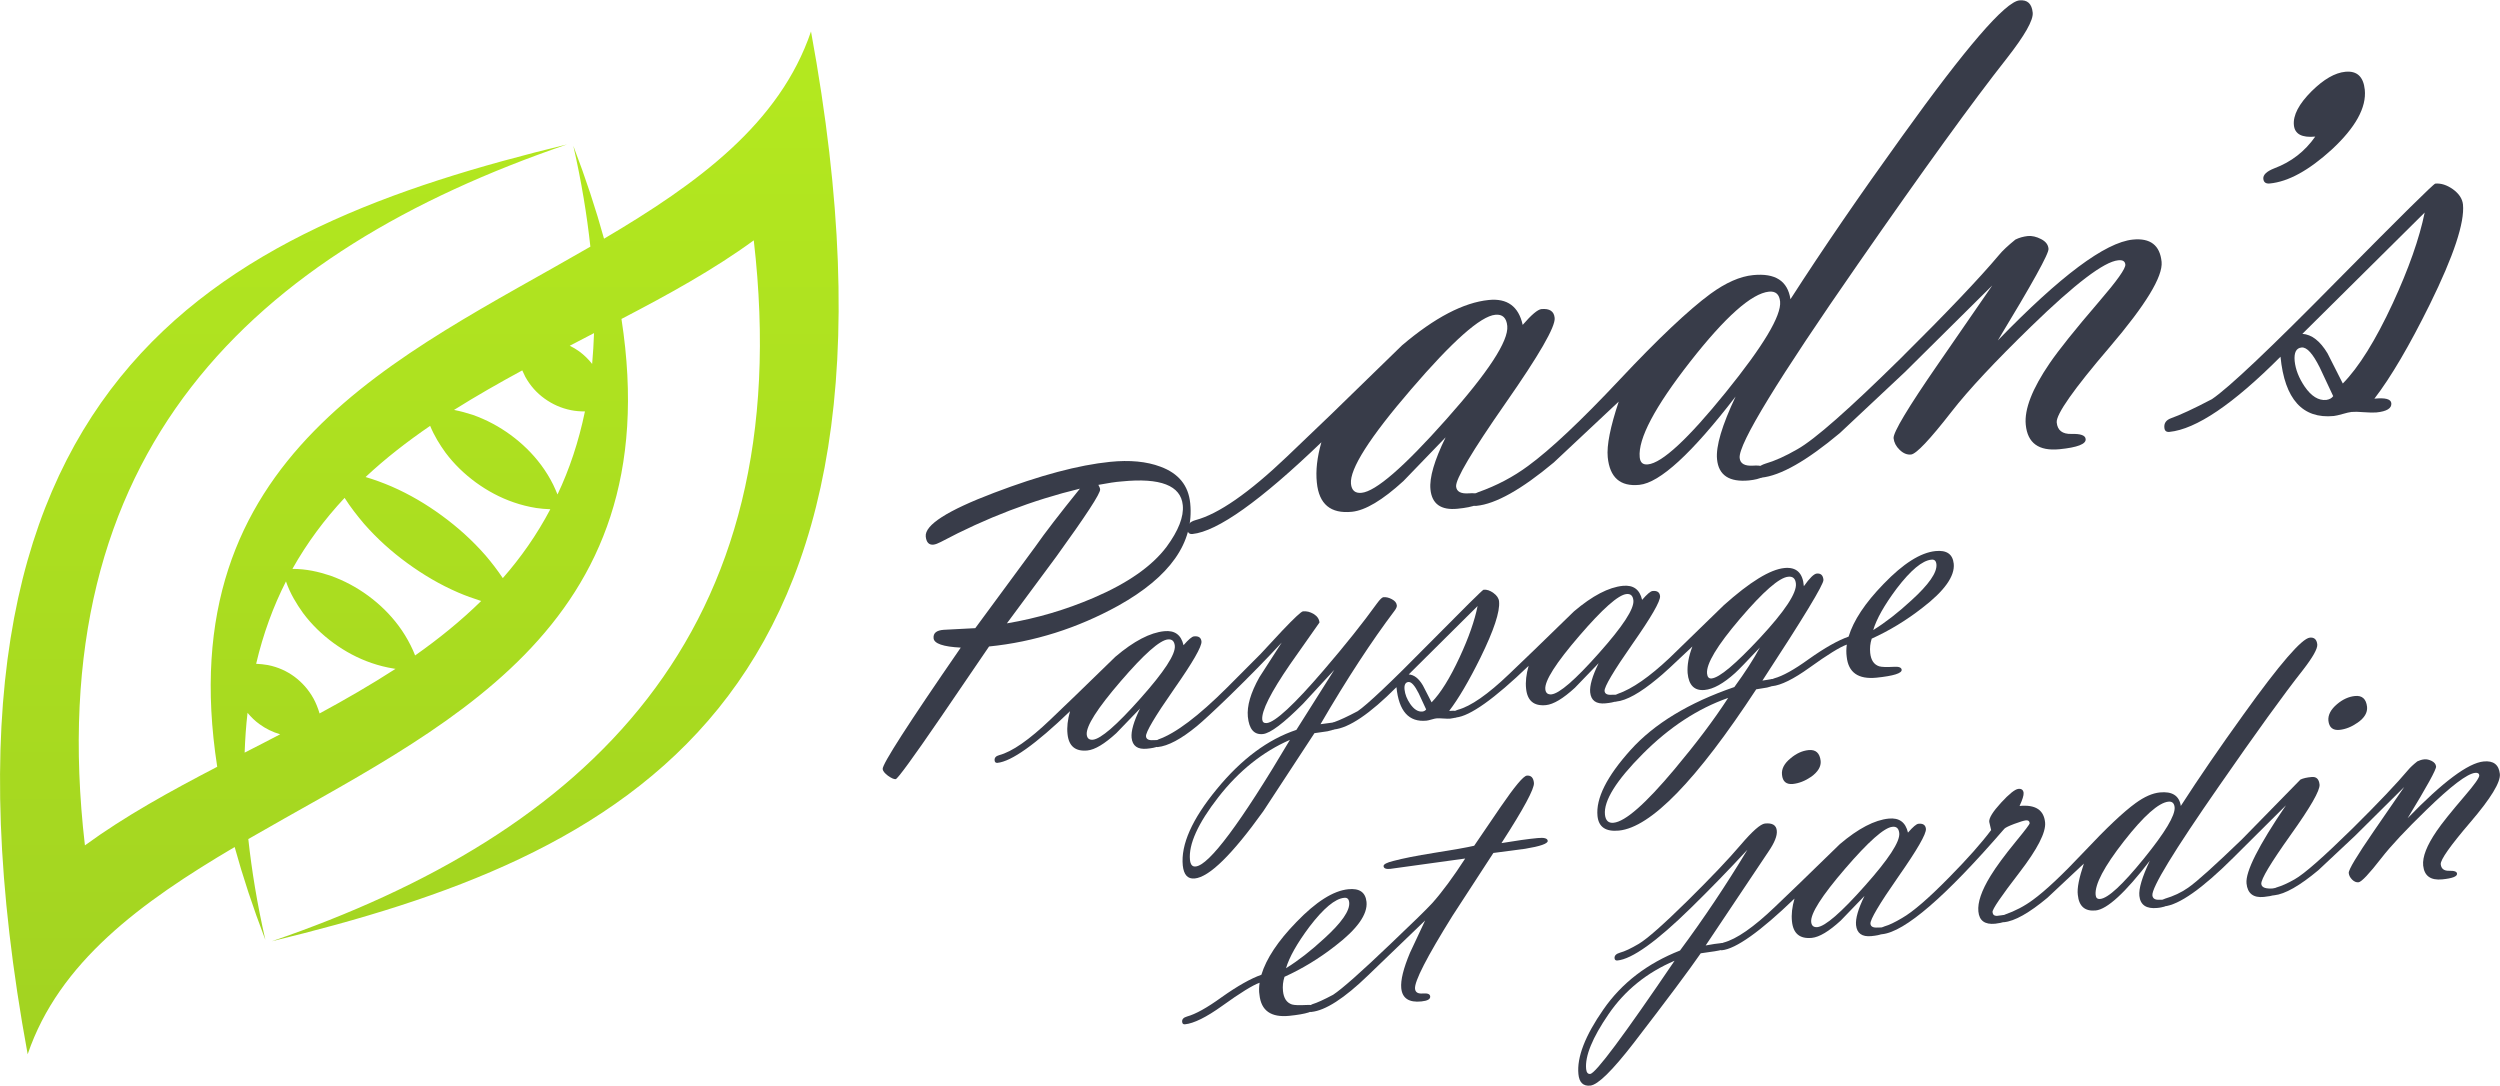 <?xml version="1.0" encoding="utf-8"?>
<!-- Generator: Adobe Illustrator 24.3.0, SVG Export Plug-In . SVG Version: 6.00 Build 0)  -->
<svg version="1.1" id="Layer_1" xmlns="http://www.w3.org/2000/svg" xmlns:xlink="http://www.w3.org/1999/xlink" x="0px" y="0px"
	 viewBox="0 0 1978.4 859.2" style="enable-background:new 0 0 1978.4 859.2;" xml:space="preserve">
<style type="text/css">
	.st0{fill:url(#SVGID_1_);}
	.st1{fill:#383C49;}
</style>
<linearGradient id="SVGID_1_" gradientUnits="userSpaceOnUse" x1="331.84" y1="24.903" x2="331.84" y2="834.301">
	<stop  offset="0" style="stop-color:#B4E91F"/>
	<stop  offset="1" style="stop-color:#A2D321"/>
</linearGradient>
<path class="st0" d="M641.8,24.9c-24.8,73-89.7,120.3-163.8,164c-6.4-23.2-14.4-47.6-24.3-73.5c6.5,28.5,10.8,55,13.5,79.8
	c-151,87.4-333.6,164.4-295.3,411.6c-37.1,19.3-73.1,39.1-104.7,62.2C30.9,356.6,200.7,199.2,448.7,114.3
	c-275.1,66.8-525.3,184.5-426.8,720c24.8-73,89.7-120.3,163.8-164c6.4,23.2,14.4,47.6,24.3,73.5c-6.5-28.5-10.8-55-13.5-79.8
	c151-87.4,333.6-164.4,295.3-411.6c37.1-19.3,73.1-39.1,104.7-62.2C632.7,502.6,462.9,660,215,744.9
	C490.1,678.1,740.3,560.3,641.8,24.9z M470.1,263.6c-0.3,8.4-0.8,16.5-1.5,24.4c-3-3.8-6.4-7.1-10.2-9.9c-2.4-1.7-4.9-3.2-7.5-4.5
	C457.3,270.2,463.7,266.9,470.1,263.6z M437.8,383.6c-2.8-5.6-6-10.8-9.5-15.5c-7-9.4-15.1-17.2-24.2-23.9c-9-6.6-19-12-30-15.9
	c-4.7-1.5-9.6-2.9-14.8-3.9c17.5-11,35.6-21.3,54-31.3c0.8,1.8,1.6,3.5,2.4,5.1c4,7.2,9.1,12.8,15.2,17.2c6.1,4.4,13,7.6,21,9.2
	c3.4,0.7,7.1,1,11,1c-5,24.1-12.3,45.9-21.7,65.7C440.2,388.8,439,386.2,437.8,383.6z M272.7,394c4.7,7.4,9.9,14,15.3,20.4
	c10.4,11.9,21.9,22.2,34.4,31.3c12.5,9.1,25.8,17,40.2,23.2c5.8,2.5,11.9,4.7,18.2,6.7c-16.1,15.8-33.7,30-52.3,43.1
	c-1.1-2.8-2.2-5.4-3.5-7.9c-2.8-5.6-6-10.8-9.5-15.5c-7-9.4-15.1-17.2-24.2-23.9c-9-6.6-19-12-30-15.9c-9.1-3-18.7-5.3-29.9-5.3
	C243.1,429.4,257,410.8,272.7,394z M252.9,564.6c-1.3-4.4-2.9-8.3-4.8-11.8c-4-7.2-9.1-12.8-15.1-17.3c-6-4.4-12.9-7.6-21-9.2
	c-3-0.5-6.1-0.9-9.3-1c5.6-23.9,13.6-45.5,23.6-65.2c3.4,9.8,8.3,17.7,13.5,25c7,9.4,15.2,17.2,24.2,23.8c9.1,6.6,19,12,30.1,15.8
	c5.5,1.9,11.4,3.4,17.6,4.4c0.4,0.1,0.8,0.1,1.3,0.2C293.5,541.9,273.4,553.5,252.9,564.6z M193.6,595.6c0.4-10.9,1.1-21.4,2.3-31.5
	c2.8,3.4,6,6.5,9.5,9c4.8,3.5,10.2,6.2,16.3,8C212.4,586,203,590.8,193.6,595.6z M397.9,457.5c-4.3-6.4-8.9-12.4-13.7-18
	c-10.4-11.9-21.9-22.2-34.3-31.3c-12.4-9.1-25.7-17-40.2-23.3c-6.6-2.8-13.3-5.3-20.4-7.4c15.8-14.8,33-28.1,51.1-40.5
	c3.3,8,7.5,14.7,12,21c7,9.4,15.2,17.2,24.2,23.8c9.1,6.6,19,12,30.1,15.8c5.5,1.9,11.4,3.4,17.6,4.4c3.6,0.5,7.3,0.9,11.2,1
	C424.9,423.1,412.3,441.1,397.9,457.5z"/>
<g>
	<g>
		<path class="st1" d="M782.7,511.6l-38.4,56.3c-22.1,32.3-34,48.5-35.5,48.7c-1.4,0.1-3.4-0.8-6.1-2.7c-2.6-2-4-3.7-4.2-5.3
			c-0.4-3.8,20.2-35.8,61.8-96.1c-13.9-0.7-21.1-3.2-21.5-7.4c-0.4-4.1,2.3-6.3,8.1-6.7l24.9-1.3l47.5-64.5
			c7.6-10.9,19.4-26.2,35.3-45.9c-37.5,9.1-74.2,23.1-110.1,42.2c-2.3,1.2-4.2,1.9-5.7,2.1c-3.7,0.4-5.7-1.8-6.2-6.4
			c-0.9-9.1,17.1-20.6,54-34.6c36.5-13.9,67.1-22,91.8-24.5c15.7-1.6,29-0.3,39.9,3.8c14.4,5.3,22.2,14.9,23.6,29
			c3.1,31.1-15.9,58.1-56.9,81C852.5,497.2,818.4,508,782.7,511.6z M869.2,383.7c0.8,1.4,1.3,2.6,1.4,3.6
			c0.3,3.1-11.3,20.8-34.7,53.2l-39.1,52.8c23.8-4,46.7-10.8,68.6-20.2c27.1-11.6,46.3-25.1,57.8-40.4c9.4-12.8,13.7-23.8,12.8-32.9
			c-1.5-15.6-17.7-21.9-48.4-18.8C882.9,381.3,876.8,382.3,869.2,383.7z"/>
		<path class="st1" d="M846.8,562.8c-27.2,26.2-46.4,39.8-57.5,40.9c-1.3,0.1-2.1-0.5-2.2-2c-0.2-2,1-3.4,3.6-4.1
			c10.2-2.7,23.8-12.1,40.7-28.3l19.7-18.9l31.6-30.7c14.6-12.4,27.5-19.1,38.7-20.2c8.3-0.8,13.3,2.9,15.2,11.1
			c3.9-4.5,6.7-6.9,8.3-7c3.6-0.4,5.6,1,5.9,4c0.4,3.9-6.9,16.6-21.9,38c-15,21.5-22.3,33.9-22,37.1c0.2,2.3,2.2,3.3,5.8,3
			c3.7-0.3,5.6,0.5,5.8,2.3c0.2,2.3-3.4,3.8-10.9,4.5c-7.4,0.7-11.4-2.2-12.1-8.7c-0.5-5.2,1.7-12.9,6.7-23.1l-18.8,19.5
			c-9.3,8.5-16.9,13.1-22.9,13.7c-9.5,0.9-14.7-3.4-15.7-13C844.2,575.5,844.9,569.5,846.8,562.8z M924.3,506
			c-6.5,0.6-19,11.7-37.5,33.2c-18.5,21.5-27.4,35.5-26.8,42.1c0.3,3,1.9,4.3,4.8,4.1c6.3-0.6,18.9-11.5,37.7-32.7
			c18.8-21.1,27.9-35,27.2-41.7C929.3,507.4,927.5,505.7,924.3,506z"/>
		<path class="st1" d="M1045,573.1l10.4-1.4c1.5-0.1,2.3,0.7,2.5,2.5c0.2,2-2.2,3.5-7.3,4.5l-10.4,1.5L999.7,642
			c-24.6,34.3-42.7,52.1-54.3,53.2c-5.5,0.5-8.6-2.9-9.4-10.3c-1.6-16.5,7.3-36.6,26.9-60.4c19.5-23.8,40.5-39.4,63-46.9l30-47.5
			l-24.8,26.9c-15.2,15.3-25.8,23.3-31.7,23.9c-7,0.7-10.9-3.9-11.9-13.7c-0.8-8.5,2.2-18.9,9.1-31.2l17.7-27.5
			c-11.9,12.9-25.6,26.9-41.2,42.1c-12.7,12.3-21.4,20.3-25.9,24c-12.5,10.3-22.9,15.8-31.1,16.6c-1.3,0.1-2.1-0.5-2.2-2
			c-0.2-1.9,0.8-3.3,2.9-4.1c13.6-4.8,31.6-18.4,54.2-40.9l26.6-26.7l17.1-18.4c9.6-10.1,15.1-15.2,16.4-15.3
			c2.9-0.3,5.7,0.4,8.5,2.1c2.8,1.7,4.3,3.9,4.6,6.7l-23.2,33c-15.4,22.4-22.8,37.1-22.1,43.9c0.2,2,1.4,2.9,3.6,2.7
			c6.6-0.7,21.6-14.5,44.9-41.7c17.1-19.9,31.2-37.6,42.3-53c2.3-3.1,3.9-4.7,5-4.9c2.1-0.2,4.4,0.3,6.8,1.6
			c2.4,1.3,3.7,2.9,3.9,4.9c0.1,1.1-0.5,2.5-1.8,4.2C1085.5,507.3,1065.9,537.2,1045,573.1z M1020.8,585.5
			c-21.5,9.4-40.4,24.5-56.6,45.3c-16.2,20.8-23.7,37.4-22.5,49.7c0.4,3.8,1.9,5.5,4.5,5.2C956.9,684.7,981.8,651.3,1020.8,585.5z"
			/>
		<path class="st1" d="M1105.1,543.8c-21.1,21.2-37.6,32.3-49.6,33.5c-1.3,0.1-2.1-0.5-2.2-1.8c-0.2-2,0.8-3.5,2.9-4.2
			c4-1.4,10.1-4.2,18.2-8.5c7.5-5.1,26.2-22.7,56-53c28.3-28.6,42.8-43,43.6-43.1c2.5-0.3,5.2,0.6,7.9,2.6c2.7,2,4.2,4.2,4.4,6.7
			c0.8,8-4.1,22.8-14.7,44.4c-9.2,18.6-17.5,32.7-24.8,42.2c4.9-0.5,7.4,0.2,7.6,2c0.2,2.3-2,3.6-6.7,4.1c-1.2,0.1-3.1,0.1-5.5-0.1
			c-2.4-0.2-4.3-0.2-5.5-0.1c-0.9,0.1-2.2,0.4-3.9,0.9c-1.7,0.5-3,0.8-3.9,0.9C1114.9,571.7,1107,562.8,1105.1,543.8z M1128.6,561.4
			l-5.9-12.7c-3.1-6.2-5.8-9.2-8.1-9c-2.4,0.2-3.5,2.3-3.1,6c0.4,3.8,1.9,7.6,4.5,11.4c3,4.3,6.2,6.3,9.6,6
			C1126.9,562.9,1127.9,562.4,1128.6,561.4z M1132.9,555.8c7.1-7.2,14.5-19.1,22.2-35.7c7.2-15.5,11.9-29,14.2-40.5l-54.5,54.1
			c4.2,0.3,7.9,3.1,11.2,8.7L1132.9,555.8z"/>
		<path class="st1" d="M1209.7,526.9c-27.2,26.2-46.4,39.8-57.5,40.9c-1.3,0.1-2.1-0.5-2.2-2c-0.2-2,1-3.4,3.6-4.1
			c10.2-2.7,23.8-12.1,40.7-28.3l19.7-18.9l31.6-30.7c14.6-12.4,27.5-19.1,38.7-20.2c8.3-0.8,13.3,2.9,15.2,11.1
			c3.9-4.5,6.7-6.9,8.3-7c3.6-0.4,5.6,1,5.9,4c0.4,3.9-6.9,16.6-21.9,38c-15,21.5-22.3,33.9-22,37.1c0.2,2.3,2.2,3.3,5.8,3
			c3.7-0.3,5.6,0.5,5.8,2.3c0.2,2.3-3.4,3.8-10.9,4.5c-7.4,0.7-11.4-2.2-12.1-8.7c-0.5-5.2,1.7-12.9,6.7-23.1l-18.8,19.5
			c-9.3,8.5-16.9,13.1-22.9,13.7c-9.5,0.9-14.7-3.4-15.7-13C1207.1,539.6,1207.8,533.6,1209.7,526.9z M1287.2,470.1
			c-6.5,0.6-19,11.7-37.5,33.2c-18.5,21.5-27.4,35.5-26.8,42.1c0.3,3,1.9,4.3,4.8,4.1c6.3-0.6,18.9-11.5,37.7-32.7
			c18.8-21.1,27.9-35,27.2-41.7C1292.2,471.4,1290.4,469.8,1287.2,470.1z"/>
		<path class="st1" d="M1339.3,511.6c-14.4,13.7-23.6,22.2-27.8,25.5c-13.6,11.3-24.4,17.3-32.5,18.1c-1.4,0.1-2.2-0.5-2.4-1.8
			c-0.2-1.9,1-3.4,3.6-4.3c11.4-3.9,25.2-13.5,41.2-28.6l42.7-41.5c20.7-18.5,36.7-28.4,48.1-29.5c9.4-0.9,14.5,3.9,15.3,14.4
			c4.6-6.5,8-9.8,10.2-10c3.2-0.3,5,1.3,5.3,5c0.3,3.4-15.8,30-48.3,79.7c0.7-0.1,1.9-0.3,3.8-0.6c1.5-0.3,2.7-0.5,3.6-0.6
			c1.4-0.1,2.2,0.7,2.4,2.5c0.2,1.9-1.8,3.3-6.1,4.2l-8.6,1.4c-47.2,72-83.4,109.3-108.7,111.8c-10.4,1-16-2.8-16.9-11.5
			c-1.4-13.9,7.3-31.3,26.1-52.2c18.8-20.9,46.2-37.5,82.2-49.9c8.4-11.5,15.2-22,20.2-31.3c-10.3,10.9-16.8,17.7-19.6,20.2
			c-9.2,8.3-17.3,12.8-24.1,13.4c-8.1,0.8-12.6-3.7-13.5-13.4C1335.1,526.4,1336.3,519.4,1339.3,511.6z M1367.6,552.3
			c-24,8.4-46.6,23.2-67.6,44.3c-21,21.1-31,37.1-29.9,48.1c0.5,4.6,2.7,6.8,6.8,6.4c9.3-0.9,25.3-15,48.2-42.3
			C1342.2,588.4,1356.4,569.6,1367.6,552.3z M1421.2,461.8c-0.4-4-2.4-5.8-6.1-5.4c-7.1,0.7-19.7,11.7-38,33.1
			c-18.2,21.3-27,35.9-26.2,43.6c0.3,2.8,1.5,4,3.6,3.8c6.2-0.6,18.9-11.3,38.2-32C1412.5,483.6,1422,469.2,1421.2,461.8z"/>
		<path class="st1" d="M1461.5,510.1c-5.4,1.9-15.3,8-29.6,18.3c-12.7,9.1-22.5,13.9-29.5,14.6c-1.3,0.1-2.1-0.5-2.2-2
			c-0.2-2,1.1-3.4,3.9-4.2c6.6-1.8,15.7-6.8,27.3-15.2c12.7-9,23.2-14.9,31.5-17.8c3.9-12.8,13.1-26.7,27.7-41.7
			c15.5-16.1,29.2-24.8,41.1-26c8.8-0.9,13.6,2.4,14.4,10c1,9.8-7.3,21.5-24.8,34.9c-12.8,10-26.2,18.1-40.1,24.4
			c-1.2,3.7-1.6,7.4-1.2,11.3c0.6,5.7,2.9,9.2,7.1,10.6c2.1,0.6,5.9,0.7,11.5,0.4c4-0.3,6.1,0.5,6.3,2.3c0.3,2.8-6.4,4.9-20,6.3
			c-14.4,1.4-22.2-4.1-23.5-16.6C1461,516.7,1461,513.6,1461.5,510.1z M1482.4,498.6c9.7-6,19.7-13.8,30.1-23.4
			c13.9-12.6,20.6-22.2,19.9-28.7c-0.3-2.7-1.6-3.9-4-3.6c-7.2,0.7-16.3,8.3-27.4,22.8C1491.2,478.8,1485,489.8,1482.4,498.6z"/>
		<g>
			<path class="st1" d="M1349.8,748.2c4.9-0.9,9.1-1.6,12.7-1.9c1.5-0.1,2.3,0.7,2.4,2.5c0.2,1.9-2.4,3.3-7.9,4l-11.1,1.6
				c-8.8,12.8-26.5,36.5-53.2,71.2c-16.8,21.7-28.2,32.9-34.2,33.5c-5.6,0.6-8.8-2.5-9.4-9.1c-1.3-13.3,5.3-30.4,19.8-51.2
				c14.5-20.9,34.7-36.4,60.6-46.6c18.7-25.2,36.5-51.8,53.3-79.7c-14.9,16.1-29.8,31.4-44.6,45.9c-27.2,26.7-46.7,40.6-58.3,41.7
				c-1.3,0.1-2.1-0.5-2.2-1.8c-0.2-2,1.2-3.5,4.3-4.4c3.8-1,8.8-3.4,14.9-7c6.7-4,19.6-15.4,38.6-34.1
				c18.4-18.2,32.4-32.9,42.1-44.3c9.2-10.8,15.6-16.4,19.1-16.8c5.9-0.6,9,1.3,9.4,5.7c0.4,4-1.8,9.5-6.6,16.5L1349.8,748.2z
				 M1325.2,760.3c-21.9,9.3-39.3,23.4-52.2,42.2s-18.8,33.3-17.8,43.5c0.3,2.8,1.4,4,3.2,3.9
				C1262.7,849.5,1284.9,819.7,1325.2,760.3z M1418.8,620.4c-5.2,0.5-8.1-1.9-8.6-7.3c-0.5-4.6,1.8-9,6.9-13.1
				c4.5-3.8,9.2-5.9,14.1-6.4c5.7-0.6,8.9,2.3,9.6,8.6c0.4,4.4-2.1,8.6-7.5,12.5C1428.5,618,1423.6,619.9,1418.8,620.4z"/>
			<path class="st1" d="M1420.1,711.1c-27.2,26.2-46.4,39.8-57.5,40.9c-1.3,0.1-2.1-0.5-2.2-2c-0.2-2,1-3.4,3.6-4.1
				c10.2-2.7,23.8-12.1,40.7-28.3l19.7-18.9l31.6-30.7c14.6-12.4,27.5-19.1,38.7-20.2c8.3-0.8,13.3,2.9,15.2,11.1
				c3.9-4.5,6.7-6.9,8.3-7c3.6-0.4,5.6,1,5.9,4c0.4,3.9-6.9,16.6-21.9,38c-15,21.5-22.3,33.9-22,37.1c0.2,2.3,2.2,3.3,5.8,3
				c3.7-0.3,5.6,0.5,5.8,2.3c0.2,2.3-3.4,3.8-10.9,4.5c-7.4,0.7-11.4-2.2-12.1-8.7c-0.5-5.2,1.7-12.9,6.7-23.1l-18.8,19.5
				c-9.3,8.5-16.9,13.1-22.9,13.7c-9.5,0.9-14.7-3.4-15.7-13C1417.5,723.7,1418.2,717.7,1420.1,711.1z M1497.6,654.3
				c-6.5,0.6-19,11.7-37.5,33.2c-18.5,21.5-27.4,35.5-26.8,42.1c0.3,3,1.9,4.3,4.8,4.1c6.3-0.6,18.9-11.5,37.7-32.7
				c18.8-21.1,27.9-35,27.2-41.7C1502.6,655.6,1500.8,653.9,1497.6,654.3z"/>
			<path class="st1" d="M1575.7,656.9c-0.9-3.6-1.4-5.8-1.5-6.5c-0.3-3,2.8-8,9.3-15.1c6.5-7.1,11.1-10.7,13.7-11
				c2.5-0.3,3.9,0.8,4.2,3.1c0.2,2-0.9,5.4-3.2,10.4c12.5-1.2,19.2,3.1,20.2,13c0.8,7.8-6,21.1-20.4,39.8
				c-14.4,18.7-21.5,29.1-21.2,31.2c0.2,2,1.3,3,3.4,3l5.4-0.7c1.5-0.2,2.4,0.7,2.6,2.5c0.2,2.3-2.9,3.7-9.3,4.4
				c-8.2,0.8-12.6-2.4-13.3-9.7c-0.7-7.2,2.5-16.5,9.6-28.1c4.4-7.2,11.1-16.3,20.1-27.3c7.3-8.9,11-13.7,10.9-14.5
				c-0.2-1.7-1.2-2.4-3-2.2c-1.6,0.2-4.7,1.1-9.2,2.8c-4.5,1.7-7.1,3-7.9,3.9c-46.5,53.8-78.8,81.6-96.7,83.4
				c-1.3,0.1-2.1-0.5-2.2-2c-0.2-1.9,1.2-3.3,4.1-4.2c3.6-1,8.2-3.2,13.9-6.6c8.6-4.9,21-15.6,37.3-32.2
				C1556.9,679.7,1568,667.2,1575.7,656.9z"/>
			<path class="st1" d="M1649.1,683.4l-28.9,27.1c-14.4,12-25.9,18.5-34.4,19.3c-1.3,0.1-2.1-0.5-2.2-1.8c-0.2-2,0.8-3.5,2.9-4.2
				c8.3-2.9,15.7-6.8,22.3-11.7c9.9-7.2,23.5-20,40.8-38.4c17.3-18.4,30.8-31.2,40.5-38.2c6.9-5,13.2-7.8,19.1-8.4
				c9.8-1,15.4,2.6,16.6,10.7c14.5-22.5,31.1-46.7,49.7-72.5c28.6-39.9,46.1-60.1,52.4-60.7c3.5-0.4,5.5,1.5,5.9,5.4
				c0.3,3.3-3.5,10.1-11.5,20.4c-15,19-37,49.5-66.2,91.6c-35.8,51.5-53.4,80.4-52.8,86.6c0.3,2.5,2.2,3.7,5.9,3.4
				c3.7-0.3,5.7,0.5,5.8,2.3c0.2,2.3-2.3,3.7-7.7,4.2c-8.8,0.9-13.5-2.3-14.3-9.5c-0.6-5.7,2.2-15,8.3-27.9
				c-19.5,25.4-33.8,38.5-42.9,39.4c-8.5,0.8-13.2-3.3-14.1-12.3C1643.6,702.9,1645.3,694.7,1649.1,683.4z M1662,711.4
				c6.3-0.6,17.8-11.3,34.6-32c16.8-20.7,24.9-34.2,24.3-40.6c-0.3-3.2-2-4.7-4.9-4.4c-7.7,0.8-19.5,11.2-35.2,31.3
				c-15.7,20.1-23.2,34.3-22.4,42.5C1658.6,710.6,1659.8,711.6,1662,711.4z"/>
			<path class="st1" d="M1789.5,699.5c0.3,3,3.7,4.1,10.2,3.5c1.5-0.1,2.3,0.7,2.5,2.5c0.2,2.2-3.4,3.6-10.7,4.3
				c-8.3,0.8-12.9-2.7-13.7-10.7c-0.9-9.3,9.5-29.9,31.2-61.8l-41.6,41.4c-24.6,24.5-42.9,37.4-54.9,38.6c-1.3,0.1-2.1-0.5-2.2-2
				c-0.2-2,0.8-3.4,2.9-4.1c6.8-2,13-4.9,18.4-8.7c6.8-4.7,20.9-17.4,42.4-38.1l46.5-47.5c2.1-1,5.1-1.7,8.8-2
				c3.8-0.4,5.8,1.6,6.3,5.9c0.5,4.6-7.2,18-23,40.1C1796.9,683,1789.2,695.8,1789.5,699.5z M1851.4,577.6c-5.3,0.5-8.2-1.9-8.8-7.3
				c-0.4-4.5,1.9-8.9,6.9-13.1c4.5-3.8,9.2-5.9,14.1-6.4c5.7-0.6,8.9,2.3,9.6,8.6c0.4,4.5-2,8.7-7.5,12.5
				C1861,575.2,1856.2,577.1,1851.4,577.6z"/>
			<path class="st1" d="M1905.3,647.5c27.8-28.7,47.9-43.7,60.1-44.9c7.8-0.8,12.1,2.5,12.9,9.9c0.6,6.5-7.1,19.2-23.2,38
				c-16.1,18.8-24,30-23.6,33.5c0.4,3.5,2.6,5.2,6.6,5.1c4.1-0.1,6.2,0.6,6.3,2.3c0.2,2.2-3.7,3.7-11.7,4.5
				c-9.2,0.9-14.2-2.7-15.1-10.9c-0.7-6.9,2.9-16,10.7-27.4c4-5.9,11.3-15,22-27.5c8-9.3,11.9-14.8,11.7-16.6
				c-0.1-1.4-1.2-2.1-3.2-1.9c-6.3,0.6-19.2,10.4-38.6,29.3c-16.2,15.7-28.1,28.4-35.7,38.2c-9.7,12.5-15.7,18.8-18,19.1
				c-1.8,0.2-3.5-0.5-5.1-2.1c-1.6-1.6-2.5-3.3-2.7-5.2c-0.3-2.5,6.4-13.6,19.8-33.1l24.1-35l-39,38.7l-28.9,27.1
				c-14.8,12.4-26.5,19-35,19.9c-1.4,0.1-2.2-0.4-2.4-1.8c-0.2-2,1.2-3.5,4.2-4.4c4.1-1.2,8.9-3.3,14.3-6.4
				c7.7-4.3,23-17.8,45.9-40.3c20.5-20.3,35.2-35.8,44.1-46.4c1.5-1.8,3.9-4.1,7.2-6.7c1.7-0.8,3.5-1.4,5.5-1.6
				c1.9-0.2,3.8,0.3,5.9,1.3c2.1,1.1,3.2,2.5,3.4,4.3C1928.2,608.6,1920.7,622.2,1905.3,647.5z"/>
		</g>
		<g>
			<path class="st1" d="M996.8,777.7c-5.4,1.9-15.3,8-29.6,18.3c-12.7,9.1-22.5,13.9-29.5,14.6c-1.3,0.1-2.1-0.5-2.2-2
				c-0.2-2,1.1-3.4,3.9-4.2c6.6-1.8,15.7-6.8,27.3-15.2c12.7-9,23.2-14.9,31.5-17.8c3.9-12.8,13.1-26.7,27.7-41.7
				c15.5-16.1,29.2-24.8,41.1-26c8.8-0.9,13.6,2.4,14.4,10c1,9.8-7.3,21.5-24.8,34.9c-12.8,10-26.2,18.1-40.1,24.4
				c-1.2,3.7-1.6,7.4-1.2,11.3c0.6,5.7,2.9,9.2,7.1,10.6c2.1,0.6,5.9,0.7,11.5,0.4c4-0.3,6.1,0.5,6.3,2.3c0.3,2.8-6.4,4.9-20,6.3
				c-14.4,1.4-22.2-4.1-23.5-16.6C996.2,784.4,996.3,781.2,996.8,777.7z M1017.7,766.2c9.7-6,19.7-13.8,30.1-23.4
				c13.9-12.6,20.6-22.2,19.9-28.7c-0.3-2.7-1.6-3.9-4-3.6c-7.2,0.7-16.3,8.3-27.4,22.8C1026.5,746.4,1020.3,757.4,1017.7,766.2z"/>
			<path class="st1" d="M1159.5,679.4l-59.4,8.2c-3.3,0.3-5.1-0.4-5.2-2.2c-0.1-1.4,2.5-2.8,7.8-4.1c7.5-2,18.1-4.1,31.8-6.3
				c15.3-2.4,26-4.3,32.1-5.7l20.9-30.7c11.2-16.3,18.1-24.6,20.8-24.8c3.3-0.3,5.2,1.6,5.6,5.8c0.4,4.5-8.1,20.4-25.7,47.6
				c11.5-1.9,21.1-3.3,28.7-4c5.1-0.5,7.7,0.2,7.9,2.2c0.2,2.2-5.8,4.3-17.9,6.3l-25.1,3.3l-32.4,49.8
				c-20.3,32.6-30.2,51.9-29.6,57.7c0.3,2.8,2.3,4,6.1,3.7c3.8-0.3,5.7,0.4,5.9,2.3c0.2,2.2-2.1,3.5-7,4c-9.8,1-15.1-2.5-15.9-10.5
				c-0.6-6.3,1.7-15.6,6.9-28l12-25.6l-45.2,43.5c-18.8,18.2-33.8,27.8-44.8,28.9c-1.3,0.1-2.1-0.5-2.2-2c-0.2-1.9,0.8-3.3,2.9-4.1
				c3.7-1.1,9.2-3.6,16.5-7.5c7-4.6,22.3-18.1,45.8-40.6c17.4-16.5,28.4-27.3,32.8-32.1C1141.5,705.6,1150.1,693.9,1159.5,679.4z"/>
		</g>
		<path class="st1" d="M1045.7,350c-48.3,46.4-82.3,70.6-102.1,72.6c-2.4,0.2-3.7-1-3.9-3.6c-0.4-3.6,1.8-6.1,6.4-7.4
			c18.1-4.8,42.2-21.5,72.3-50.2l35-33.5l56.1-54.6c25.9-22,48.8-33.9,68.6-35.9c14.7-1.5,23.7,5.1,26.9,19.7
			c6.9-8,11.9-12.2,14.8-12.5c6.5-0.6,10,1.7,10.5,7c0.7,6.9-12.3,29.4-38.9,67.5c-26.6,38.2-39.6,60.1-39.1,65.9
			c0.4,4.1,3.8,5.9,10.3,5.4s9.9,0.9,10.2,4.2c0.4,4-6.1,6.7-19.4,8c-13.1,1.3-20.3-3.8-21.4-15.4c-0.9-9.2,3.1-22.9,12-41.1
			l-33.4,34.6c-16.5,15.1-30.1,23.2-40.7,24.3c-16.9,1.7-26.1-6-27.8-23.1C1041.1,372.4,1042.3,361.8,1045.7,350z M1183.3,249.1
			c-11.6,1.1-33.8,20.8-66.6,59c-32.9,38.2-48.7,63.1-47.6,74.7c0.5,5.3,3.3,7.7,8.4,7.2c11.2-1.1,33.5-20.4,66.9-58
			c33.4-37.5,49.5-62.2,48.4-74C1192.2,251.5,1189,248.5,1183.3,249.1z"/>
		<path class="st1" d="M1281,317.8l-51.4,48.2c-25.6,21.4-46,32.8-61.1,34.3c-2.4,0.2-3.7-0.9-3.9-3.3c-0.4-3.6,1.4-6.1,5.2-7.5
			c14.7-5.2,27.9-12.2,39.5-20.8c17.5-12.8,41.7-35.5,72.4-68.2c30.7-32.7,54.7-55.3,71.8-67.9c12.2-8.9,23.5-13.9,33.9-14.9
			c17.5-1.7,27.3,4.6,29.5,19.1c25.7-40,55.2-82.9,88.2-128.7c50.8-70.8,81.8-106.7,93-107.8c6.3-0.6,9.8,2.6,10.5,9.7
			c0.6,5.9-6.2,17.9-20.5,36.2c-26.6,33.7-65.8,87.9-117.6,162.5c-63.6,91.5-94.9,142.7-93.8,153.7c0.4,4.5,4,6.5,10.6,6.1
			c6.6-0.5,10,0.9,10.4,4.2c0.4,4-4.1,6.5-13.6,7.5c-15.6,1.5-24.1-4.1-25.3-16.8c-1-10.2,3.9-26.7,14.7-49.6
			c-34.6,45-60,68.3-76.2,69.9c-15.1,1.5-23.4-5.8-25-21.9C1271.4,352.5,1274.3,337.9,1281,317.8z M1304.1,367.5
			c11.2-1.1,31.7-20.1,61.5-56.9c29.8-36.8,44.2-60.8,43.1-72c-0.6-5.7-3.5-8.3-8.8-7.8c-13.7,1.4-34.6,19.9-62.5,55.6
			c-27.9,35.7-41.2,60.9-39.8,75.4C1298,366.1,1300.1,367.9,1304.1,367.5z"/>
		<path class="st1" d="M1581,269.4c49.4-51,85-77.6,106.8-79.8c13.9-1.4,21.5,4.5,22.8,17.6c1.1,11.6-12.6,34.1-41.1,67.5
			c-28.6,33.4-42.5,53.3-41.9,59.6c0.6,6.3,4.5,9.3,11.7,9.1c7.2-0.2,11,1.1,11.2,4.1c0.4,3.9-6.5,6.6-20.7,8
			c-16.4,1.6-25.3-4.8-26.7-19.4c-1.2-12.2,5.1-28.4,18.9-48.6c7.1-10.4,20.1-26.7,39.1-48.8c14.2-16.5,21.2-26.3,20.8-29.4
			c-0.3-2.6-2.1-3.7-5.7-3.3c-11.2,1.1-34,18.5-68.5,52c-28.7,27.9-49.9,50.5-63.4,67.9c-17.2,22.1-27.9,33.4-32,33.8
			c-3.1,0.3-6.1-0.9-9-3.7c-2.9-2.8-4.4-5.8-4.8-9.2c-0.4-4.5,11.3-24.1,35.2-58.7l42.9-62.2l-69.2,68.6l-51.4,48.2
			c-26.3,22-47,33.8-62.2,35.3c-2.5,0.3-3.9-0.8-4.2-3.2c-0.3-3.5,2.2-6.2,7.5-7.9c7.3-2.1,15.8-5.9,25.3-11.4
			c13.7-7.7,40.8-31.6,81.4-71.6c36.4-36.1,62.5-63.5,78.3-82.3c2.6-3.2,6.9-7.2,12.8-12c3-1.5,6.3-2.4,9.8-2.8
			c3.3-0.3,6.8,0.5,10.5,2.4c3.7,1.9,5.6,4.4,5.9,7.6C1621.7,200.3,1608.2,224.5,1581,269.4z"/>
		<path class="st1" d="M1832.2,108.1c-10.6,1-16.2-2-16.9-9c-0.8-7.8,3.9-16.8,14-26.9c9.6-9.5,18.5-14.6,26.7-15.4
			c9.2-0.9,14.3,3.8,15.4,14.2c1.4,14.1-7.3,29.9-26.2,47.4c-18,16.4-34.3,25.4-49,26.8c-3.1,0.3-4.8-0.9-5.1-3.7
			c-0.3-3.1,2.6-5.9,8.7-8.3C1813.2,128.2,1824,119.8,1832.2,108.1z"/>
		<path class="st1" d="M1804.7,282.3c-37.5,37.6-66.8,57.4-88,59.5c-2.4,0.2-3.7-0.9-3.9-3.3c-0.4-3.6,1.4-6.1,5.2-7.5
			c7.1-2.5,17.9-7.5,32.4-15.1c13.4-9,46.5-40.4,99.4-94.1c50.2-50.8,76-76.3,77.4-76.5c4.5-0.4,9.2,1.1,14,4.5
			c4.8,3.5,7.4,7.5,7.9,12c1.4,14.3-7.3,40.6-26.1,78.8c-16.3,33-31,58-44,74.9c8.6-0.9,13.1,0.3,13.4,3.6c0.4,4-3.6,6.5-11.9,7.3
			c-2.2,0.2-5.4,0.1-9.8-0.2c-4.3-0.4-7.6-0.4-9.8-0.2c-1.6,0.2-3.9,0.7-7,1.6c-3.1,0.9-5.4,1.4-7,1.6
			C1822.2,331.6,1808,316,1804.7,282.3z M1846.4,313.5l-10.6-22.6c-5.5-11-10.2-16.3-14.4-15.9c-4.3,0.4-6.1,4-5.5,10.7
			c0.7,6.7,3.3,13.4,7.9,20.2c5.3,7.7,11,11.2,17.1,10.6C1843.4,316.1,1845.2,315.2,1846.4,313.5z M1854,303.5
			c12.6-12.8,25.8-33.9,39.5-63.4c12.7-27.5,21.1-51.4,25.3-71.9l-96.8,96c7.4,0.5,14,5.6,19.9,15.4L1854,303.5z"/>
	</g>
</g>
</svg>
